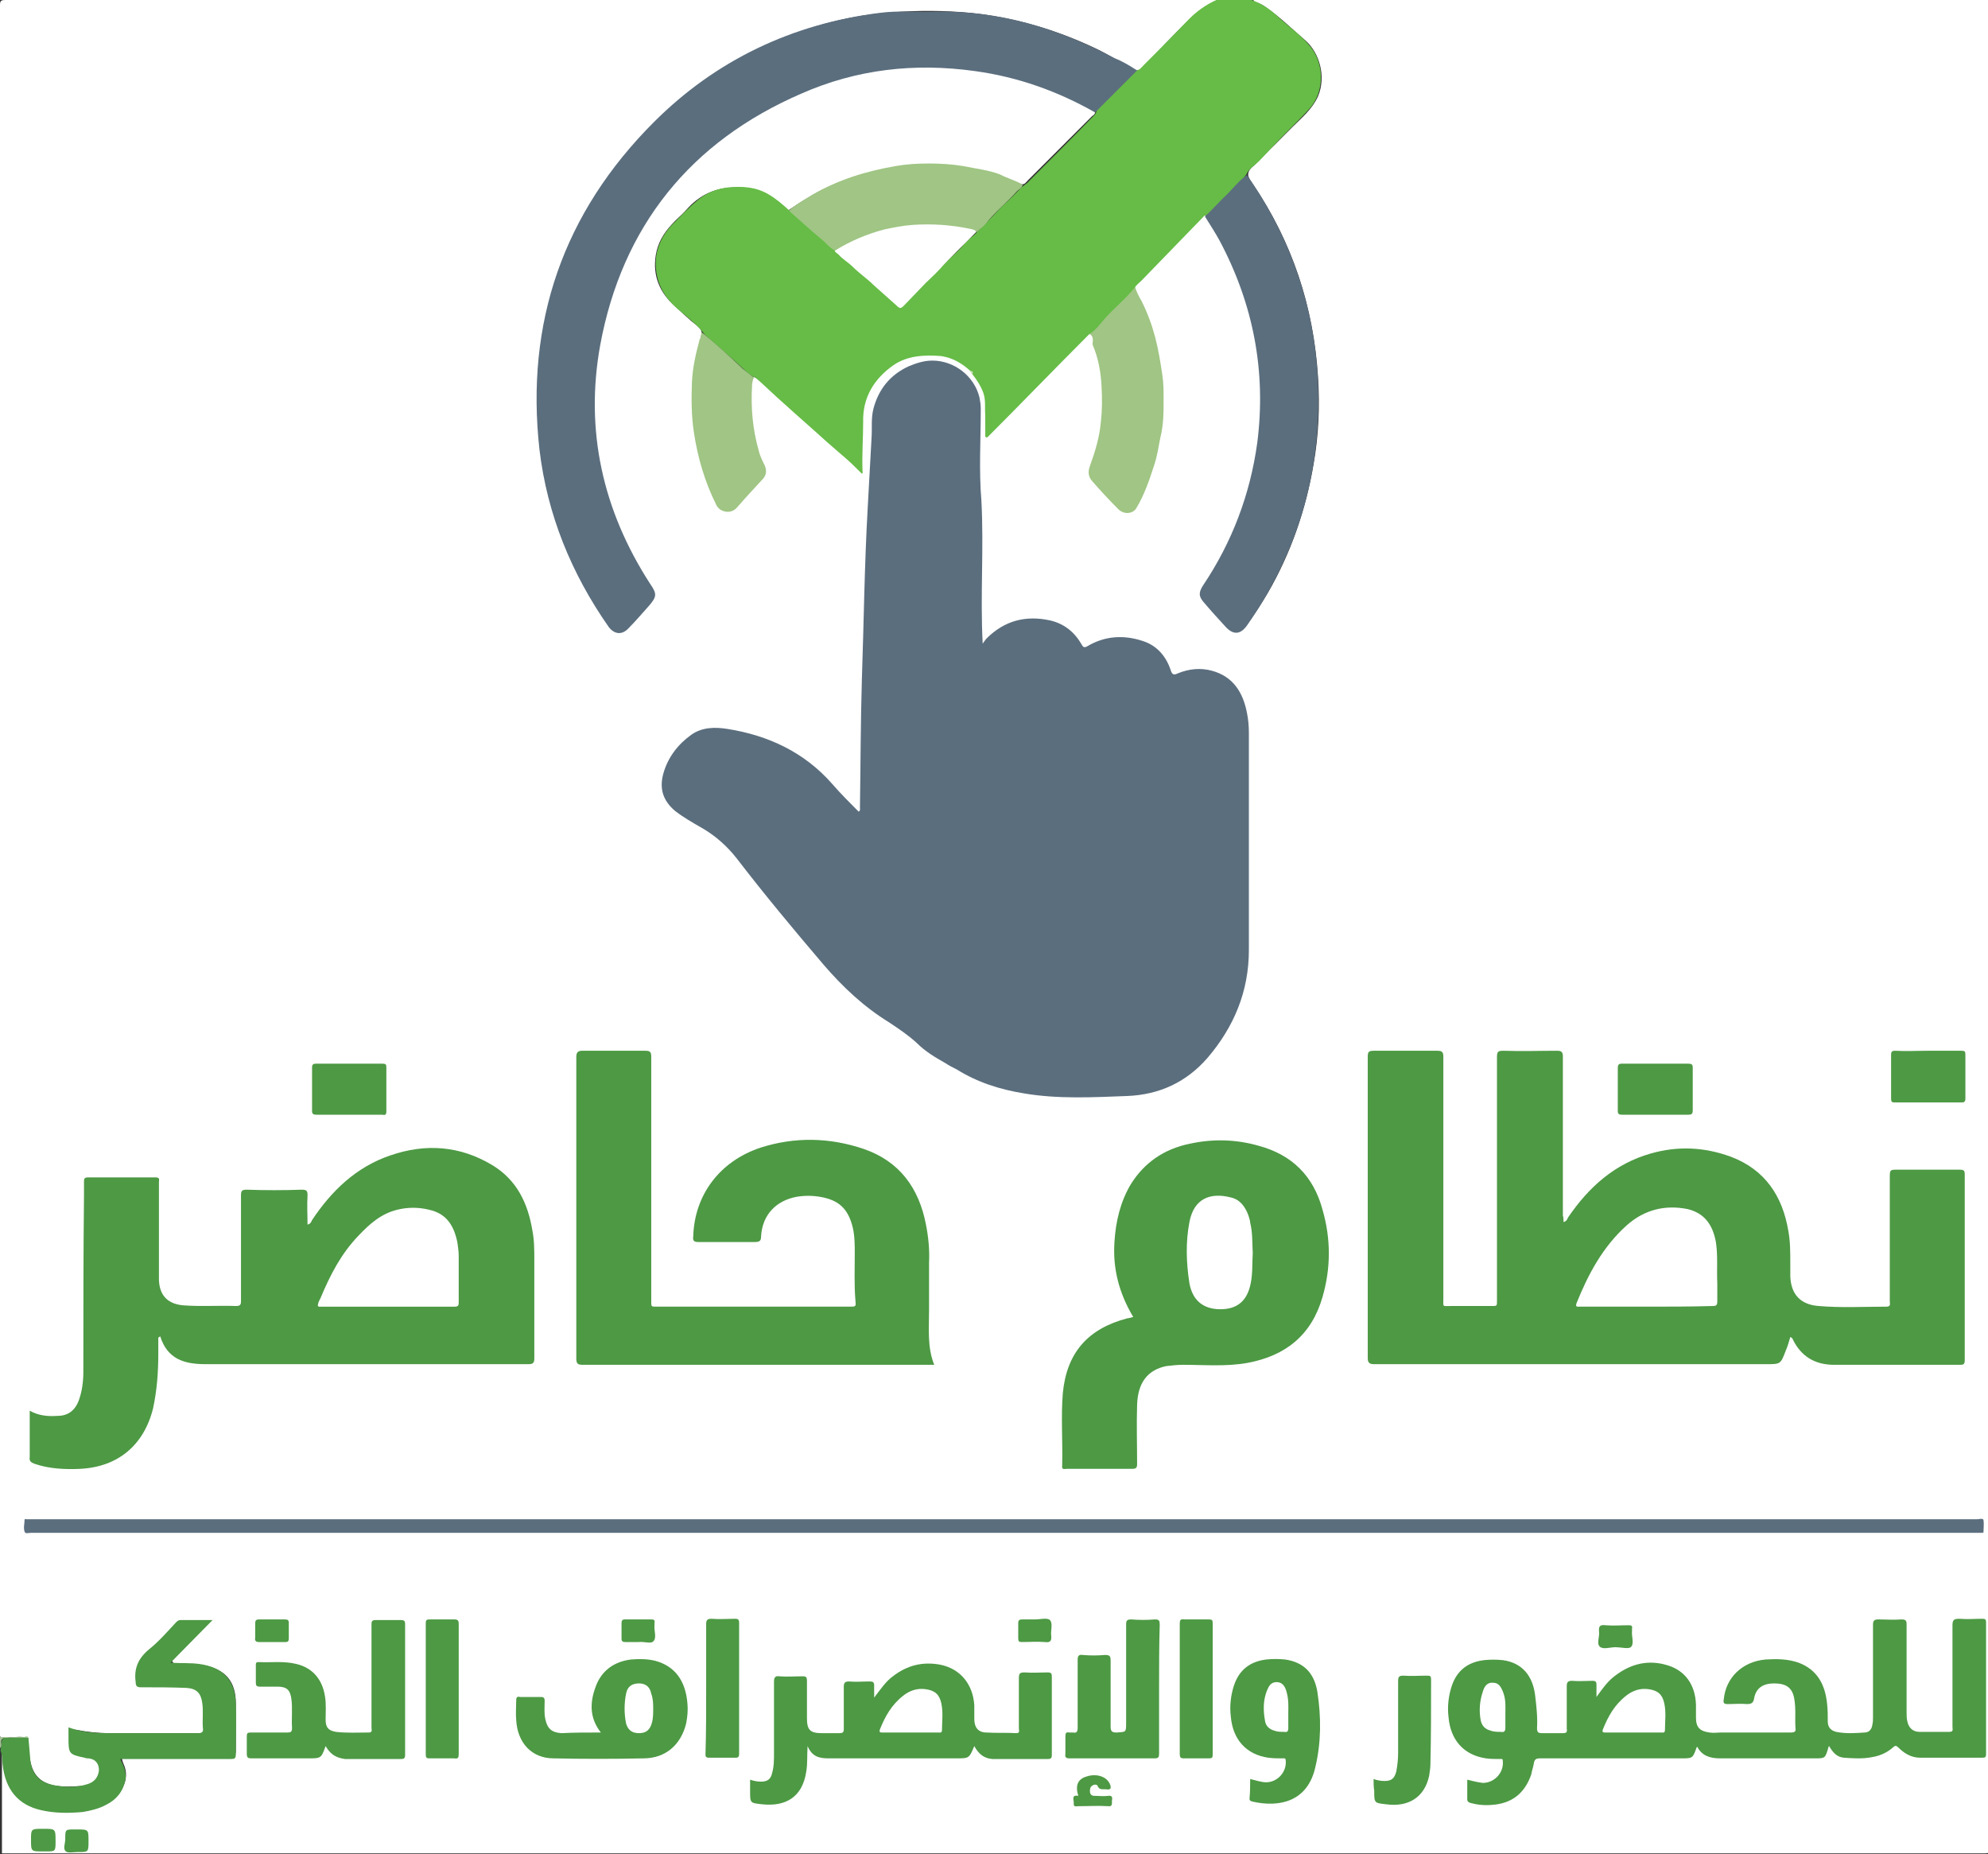 <?xml version="1.0" encoding="utf-8"?>
<!-- Generator: Adobe Illustrator 26.5.2, SVG Export Plug-In . SVG Version: 6.00 Build 0)  -->
<svg version="1.1" id="Layer_1" xmlns="http://www.w3.org/2000/svg" xmlns:xlink="http://www.w3.org/1999/xlink" x="0px" y="0px"
	 viewBox="0 0 307.7 286.9" style="enable-background:new 0 0 307.7 286.9;" xml:space="preserve">
<rect x="0" y="0" width="307.7" height="286.9" fill="#333333" stroke="none"/>
<style type="text/css">
	.st0{fill:#FFFFFF;}
	.st1{fill:#66BC46;}
	.st2{fill:#4D9944;}
	.st3{fill:#A5C295;}
	.st4{fill:#5B6E7E;}
	.st5{fill:#A0C584;}
	.st6{fill:#4E9944;}
	.st7{fill:#4E9945;}
	.st8{fill:#C6E2B4;}
</style>
<g>
	<path class="st0" d="M0,268.7C0,179.4,0,90.1,0,0.8C0,0.2,0.1,0,0.8,0c62.5,0,125,0,187.5,0c0,0.3-0.2,0.4-0.5,0.5
		C186.3,1,185.1,2,184,3.1c-2.4,2.3-4.7,4.8-7,7.2c-0.3,0.3-0.6,0.8-1.2,0.6c-2.1-1.1-4.1-2.4-6.2-3.4c-6.1-2.9-12.6-4.8-19.3-5.5
		c-4.1-0.4-8.2-0.4-12.2-0.1c-8.4,0.6-16.2,3.1-23.5,7.2c-4.4,2.4-8.4,5.4-12.1,8.8c-6.4,6-11.3,13-14.7,21.1
		c-2.1,5.1-3.4,10.4-4.1,15.8c-0.4,3.3-0.5,6.7-0.3,10c0.4,7.4,2.1,14.5,5,21.3c1.6,3.7,3.7,7.2,6,10.5c0.8,1.1,1.9,1.2,2.8,0.2
		c1.1-1.2,2.2-2.4,3.2-3.6c0.9-1.1,0.9-1.6,0.2-2.7c-4.5-6.8-7.3-14.2-8.3-22.2c-0.4-3.2-0.5-6.5-0.3-9.8c0.3-4.7,1.2-9.2,2.7-13.6
		c2.3-6.7,5.9-12.6,10.7-17.9c3.7-4.1,7.9-7.5,12.7-10.2c6-3.4,12.5-5.6,19.5-6.4c3-0.4,6-0.4,9-0.3c4.1,0.2,8.2,1,12.2,2.2
		c3.4,1,6.6,2.5,9.7,4.1c0.3,0.2,0.6,0.3,0.9,0.6c0.3,0.5-0.1,0.8-0.4,1c-1.2,1.2-2.4,2.4-3.6,3.6c-2.1,2.1-4.2,4.2-6.3,6.3
		c-0.3,0.3-0.5,0.7-1,0.6c-3.7-1.6-7.6-2.6-11.5-2.9c-3.3-0.3-6.7-0.1-10,0.6c-3.4,0.7-6.6,1.8-9.6,3.3c-1.7,0.9-3.3,1.9-4.9,3
		c-0.3,0.1-0.5-0.2-0.7-0.3c-0.8-0.8-1.7-1.5-2.7-2.1c-1.5-0.9-3.1-1.1-4.8-1.1c-3.1,0-5.6,1.1-7.7,3.5c-0.7,0.8-1.5,1.4-2.2,2.2
		c-1.3,1.4-2.2,2.9-2.5,4.8c-0.5,3.2,0.6,5.8,3,7.9c1.1,1,2.2,2.1,3.4,3c0.3,0.3,0.6,0.5,0.7,1c-0.1,1.3-0.6,2.5-0.8,3.8
		c-1,5.2-0.8,10.3,0.5,15.5c0.6,2.5,1.5,4.8,2.6,7.1c0.7,1.5,1.9,1.6,3.1,0.5c1.3-1.3,2.5-2.8,3.7-4.1c0.6-0.6,0.6-1.3,0.3-2.1
		c-1.1-2.3-1.5-4.8-1.8-7.4c-0.2-1.8-0.1-3.5,0-5.3c0-0.4,0-0.8,0.4-1.1c0.6,0.2,1.1,0.7,1.6,1.1c2.2,2,4.4,3.9,6.6,5.9
		c2.4,2.1,4.8,4.2,7.2,6.4c0.3,0.3,0.7,0.5,1,0.9c0.2-0.2,0.1-0.4,0.1-0.6c-0.1-2,0.1-4,0-6c-0.2-3.1,0.9-5.7,2.8-8
		c1.1-1.2,2.4-2.2,4-2.7c2.3-0.7,4.6-0.8,6.9-0.2c1.3,0.3,2.4,1,3.4,2.1c0.1,0.2,0.2,0.4,0.4,0.5c1.1,1.5,2,3,2,4.9
		c0,1.5-0.2,3,0.2,4.5c1.1-0.9,2.1-2,3-3c2.8-2.8,5.6-5.5,8.3-8.3c1.1-1.1,2.3-2.3,3.3-3.5c0.3-0.3,0.6-0.8,1.1-0.8
		c0.4,0.1,0.5,0.4,0.6,0.6c1.7,4.4,2,9,1.5,13.7c-0.2,2.1-0.9,4-1.6,5.9c-0.4,1.1-0.2,2,0.7,2.8c1.1,1.1,2.1,2.4,3.2,3.5
		c0.3,0.3,0.6,0.6,1.1,0.8c0.7,0.3,1.5-0.1,2-1c1.7-3,2.7-6.3,3.3-9.7c0.8-4.7,0.7-9.3-0.3-13.9c-0.6-2.8-1.5-5.5-2.8-8.1
		c-0.3-0.5-0.5-1-0.6-1.6c0-0.3,0.3-0.5,0.5-0.7c2.4-2.6,4.9-5,7.4-7.6c0.8-0.9,1.7-1.6,2.5-2.5c0.2-0.2,0.3-0.5,0.7-0.3
		c1.7,2.4,3.1,5,4.3,7.7c2.2,4.9,3.5,10,4.1,15.4c0.3,3.1,0.3,6.2,0.1,9.4c-0.3,4.2-1.1,8.2-2.4,12.2c-1.4,4.1-3.2,8.1-5.6,11.7
		c-0.2,0.4-0.5,0.7-0.7,1.1c-0.5,0.8-0.4,1.3,0.2,2.1c1.1,1.4,2.4,2.7,3.6,4c0.8,0.8,1.8,0.8,2.6-0.2c1.2-1.6,2.3-3.3,3.3-5
		c3.6-6.2,5.9-12.9,7.1-19.9c0.8-4.5,1-9,0.7-13.6c-0.7-10.9-4-20.9-10.2-30c-0.2-0.3-0.5-0.7-0.6-1.1c-0.1-0.7,0.4-1.2,0.9-1.6
		c1.1-1,2.1-2.2,3.2-3.2c0.9-0.9,1.8-1.8,2.7-2.7c1.5-1.5,3.1-2.8,4-4.8c1.3-3.1,0.2-6.7-1.9-8.6c-2-1.7-3.9-3.6-6.2-5.2
		c-0.4-0.3-0.8-0.5-1.3-0.7c-0.3-0.1-0.6-0.1-0.6-0.5c37.7,0,75.4,0,113.2,0c0.6,0,0.8,0.1,0.8,0.8c0,95.1,0,190.2,0,285.3
		c0,0.6-0.1,0.8-0.8,0.8c-102.3,0-204.6,0-306.9,0c0-5.3,0-10.6,0-16c0.4,0.1,0.4,0.4,0.4,0.7c0.2,0.8,0.2,1.7,0.4,2.5
		c0.6,2.8,2.3,4.7,5.1,5.5c3.4,0.9,6.7,0.9,10-0.4c1.2-0.5,2.2-1.3,2.8-2.5c0.6-1.2,0.7-2.4,0.1-3.7c-0.4-1-0.3-1.1,0.8-1.1
		c5,0,9.9,0,14.9,0c1.8,0,1.7,0.1,1.7-1.6c0-2.2,0-4.4,0-6.6c0-3.4-1.6-5.3-5-5.9c-1.2-0.2-2.4-0.2-3.6-0.2c-0.3,0-0.6,0-0.9-0.1
		c-0.3-0.1-0.4-0.3-0.3-0.6c0.2-0.3,0.4-0.5,0.6-0.8c1.6-1.6,3.2-3.2,4.8-4.8c0.1-0.1,0.2-0.2,0.2-0.4c-1.3,0-2.6,0-4,0
		c-0.4,0-0.7,0.3-1,0.5c-1.8,1.8-3.6,3.6-5.4,5.3c-0.4,0.4-0.5,0.8-0.5,1.3c0,0.6,0,1.1,0,1.7c0,0.9,0.1,1,1,1c1.7,0,3.4,0,5.1,0
		c0.7,0,1.3,0.1,2,0.2c1.1,0.2,1.8,0.9,2.1,1.9c0.5,1.6,0.3,3.2,0.3,4.8c0,0.4-0.3,0.6-0.7,0.7c-0.3,0-0.6,0-0.9,0
		c-4.5,0-9,0-13.5,0c-1.6,0-3.3-0.2-4.9-0.5c-0.6-0.1-0.8,0-0.8,0.6c0,0.4,0,0.9,0,1.3c0,1.2,0.1,1.3,1.2,1.7c0.5,0.2,1,0.3,1.4,0.4
		c0.9,0.1,1.6,0.5,1.8,1.4c0.3,0.9-0.1,1.8-0.8,2.4c-0.7,0.7-1.7,0.9-2.6,0.9c-1.2,0.1-2.5,0.1-3.7-0.1c-1.9-0.4-3.1-1.4-3.6-3.3
		c-0.2-0.7-0.3-1.5-0.4-2.3c0-0.6,0-1.2-0.3-1.7c-0.8-0.4-1.7-0.1-2.5-0.2C1,268.9,0.4,269.1,0,268.7z"/>
	<path class="st1" d="M193.7,0c1.5,0.5,2.8,1.4,3.9,2.4c1.8,1.7,3.8,3,5.3,4.9c2.1,2.7,2.1,6.9-0.2,9.5c-1.1,1.2-2.2,2.3-3.3,3.4
		c-1.5,1.5-3,3.1-4.5,4.7c-0.7,0.7-1.6,1.2-2,2.1c-0.6,0.8-1.3,1.6-2.1,2.3c-1,1-1.9,2-2.9,3c-0.4,0.4-0.8,1-1.5,1.1
		c-3.2,3.3-6.5,6.7-9.7,10c-0.3,0.3-0.7,0.6-1,1c-0.1,0.5-0.5,0.9-0.8,1.2c-1.8,1.8-3.6,3.6-5.3,5.5c-0.3,0.3-0.6,0.5-1,0.6
		c-5.3,5.3-10.5,10.7-15.8,16c-0.1,0-0.2-0.1-0.3-0.1c0-1.1,0-2.2,0-3.3c-0.1-1.2,0.1-2.4-0.3-3.5c-0.4-1.1-1-2-1.7-2.9
		c-0.1-0.2-0.2-0.4-0.3-0.5c-0.9-0.8-1.9-1.5-3-1.9c-0.5-0.2-1-0.3-1.5-0.4c-2.6-0.2-5.2-0.1-7.4,1.4c-3,2.1-4.8,5-4.7,8.8
		c0,2.5-0.2,5.1-0.1,7.6c0,0.1,0.1,0.3-0.1,0.4c-1-1-2-2-3.1-2.9c-0.8-0.7-1.5-1.3-2.3-2c-2.2-2-4.4-3.9-6.6-5.9
		c-1.5-1.3-3-2.8-4.5-4.1c-0.6-0.2-1.1-0.6-1.6-1.1c-2-1.9-4.2-3.7-6.2-5.5c-0.1-0.1-0.2-0.3-0.3-0.4c-1.1-1.3-2.5-2.4-3.8-3.5
		c-2.4-2-3.6-4.5-3.5-7.5c0.1-2.1,1-4,2.5-5.6c1.4-1.4,2.7-2.8,4.2-4c1.4-1.1,2.9-1.6,4.5-1.8c2.2-0.2,4.3-0.1,6.3,1.1
		c1.2,0.7,2.2,1.6,3.2,2.5c0.8,0.2,1.4,0.9,2,1.4c1.7,1.6,3.5,3.1,5.3,4.7c3.2,2.9,6.4,5.7,9.6,8.5c0.3,0.3,0.5,0.3,0.8,0
		c1.3-1.3,2.6-2.7,3.9-4c0.9-0.9,1.8-1.8,2.7-2.7c0.9-0.9,1.9-1.7,2.7-2.7c0.6-0.8,1.5-1.2,2.1-2c1.7-1.5,3.1-3.3,4.8-4.8
		c0.9-0.8,1.6-1.7,2.5-2.4c0.1-0.1,0.3-0.2,0.4-0.3c3.5-3.5,7-7,10.4-10.5c0.1-0.1,0.2-0.3,0.3-0.5c0-0.3,0.2-0.5,0.4-0.7
		c1.8-1.8,3.6-3.6,5.4-5.4c0.2-0.2,0.4-0.4,0.7-0.4c0.3-0.1,0.5-0.4,0.7-0.6c2.2-2.2,4.5-4.5,6.7-6.8c1.4-1.5,3-2.7,4.9-3.5
		C190.1,0,191.9,0,193.7,0z"/>
	<path class="st2" d="M4.4,268.9c0.1,1.2,0.2,2.3,0.3,3.5c0.3,2.3,1.5,3.5,3.9,3.9c1.7,0.3,3.3,0.3,4.9-0.2c1-0.3,1.6-0.9,1.8-2
		c0.1-1.1-0.5-1.9-1.6-2c-0.2,0-0.4,0-0.6-0.1c-2.4-0.5-2.5-0.6-2.5-3c0-0.5,0-1.1,0-1.7c2.7,1,5.4,0.9,8,0.9c4,0,8,0,12,0
		c0.7,0,0.9-0.2,0.8-0.8c-0.1-1.3,0.1-2.6-0.1-3.9c-0.2-1.5-0.9-2.2-2.4-2.3c-2.4-0.1-4.8-0.1-7.1-0.1c-0.6,0-0.8-0.2-0.8-0.8
		c-0.3-2.1,0.4-3.7,2.1-5.1c1.5-1.2,2.8-2.7,4.1-4.1c0.2-0.2,0.4-0.4,0.7-0.4c1.6,0,3.2,0,5,0c-2.2,2.2-4.3,4.4-6.5,6.6
		c1.6,0.1,3.1,0,4.5,0.2c3.6,0.5,5.5,2.5,5.6,6.1c0.1,2.6,0,5.3,0,7.9c0,0.6-0.2,0.7-0.7,0.7c-5.5,0-10.9,0-16.4,0
		c-0.2,0-0.4,0-0.8,0c0.6,1.1,1,2.1,0.8,3.3c-0.4,1.8-1.4,3-3,3.8c-1.1,0.6-2.4,0.9-3.6,1.1c-2.2,0.2-4.4,0.2-6.5-0.3
		c-3.5-0.8-5.5-3.2-5.9-7.1c-0.1-0.7,0-1.4-0.3-2c0-0.2,0-0.3,0-0.5c0.1-0.1,0.1-0.2,0.1-0.3c0.1-1.3,0.1-1.3,1.4-1.3
		C2.4,268.8,3.4,268.7,4.4,268.9z"/>
	<path class="st3" d="M4.4,268.9c-1.1,0-2.2,0-3.3,0c-0.7,0-1,0.2-0.9,0.9c0,0.2,0.1,0.5-0.2,0.7c0-0.6,0-1.1,0-1.7
		c1.3,0,2.6,0,3.8,0C4,268.7,4.2,268.6,4.4,268.9z"/>
	<path class="st4" d="M152.1,99.6c0.3-0.4,0.4-0.6,0.6-0.8c2.8-2.8,6.1-3.6,9.8-2.8c2.2,0.5,3.8,1.8,4.9,3.7
		c0.2,0.4,0.4,0.6,0.9,0.3c2.7-1.6,5.6-1.8,8.6-0.8c2.2,0.7,3.6,2.4,4.3,4.5c0.2,0.7,0.5,0.8,1.1,0.5c1.7-0.7,3.5-0.9,5.3-0.4
		c3.3,0.9,4.8,3.4,5.4,6.5c0.2,1,0.3,2,0.3,3.1c0,11.2,0,22.4,0,33.6c0,6.4-2.3,11.9-6.4,16.7c-3.3,3.8-7.5,5.7-12.4,5.9
		c-5.3,0.2-10.7,0.5-16-0.4c-3.7-0.6-7.2-1.7-10.4-3.7c-0.6-0.3-1.2-0.6-1.8-1c-1.6-0.9-3.1-1.8-4.4-3.1c-1.3-1.2-2.8-2.2-4.3-3.2
		c-3.9-2.4-7.2-5.5-10.2-9c-4.6-5.4-9.1-10.8-13.4-16.4c-1.5-1.9-3.3-3.5-5.4-4.7c-1.4-0.8-2.8-1.6-4.1-2.6
		c-1.9-1.6-2.5-3.5-1.8-5.9c0.7-2.4,2.2-4.4,4.3-5.9c1.7-1.2,3.7-1.2,5.6-0.9c6.3,1,11.9,3.6,16.2,8.5c1.3,1.5,2.7,2.9,4.1,4.3
		c0.3-0.2,0.2-0.4,0.2-0.6c0.1-6.6,0.1-13.2,0.3-19.9c0.3-8.8,0.4-17.7,0.9-26.5c0.2-3.7,0.4-7.3,0.6-10.9c0.1-1.5-0.1-3,0.3-4.5
		c0.8-3,2.6-5.2,5.4-6.5c1.2-0.5,2.4-0.9,3.7-0.9c3.4,0,6.5,2.4,7.3,5.7c0.1,0.6,0.2,1.1,0.2,1.7c0,4.8-0.3,9.6,0.1,14.3
		C152.3,85,151.7,92.1,152.1,99.6z"/>
	<path class="st2" d="M242,189.1c0.5-0.1,0.6-0.5,0.7-0.7c3.2-4.7,7.2-8.3,12.8-9.9c4.2-1.2,8.3-1,12.4,0.5c5.3,2,8,6.1,8.9,11.5
		c0.3,1.6,0.3,3.3,0.3,5c0,0.7,0,1.3,0,2c0.1,2.8,1.6,4.4,4.4,4.6c3.5,0.3,7,0.1,10.5,0.1c0.7,0,0.5-0.5,0.5-0.8
		c0-6.4,0-12.7,0-19.1c0-1.3,0-1.3,1.3-1.3c3.2,0,6.3,0,9.5,0c0.6,0,0.8,0.1,0.8,0.7c0,9.6,0,19.2,0,28.8c0,0.6-0.2,0.7-0.7,0.7
		c-6.5,0-13,0-19.5,0c-3,0-5.1-1.3-6.4-3.9c0-0.1-0.1-0.2-0.2-0.3c0,0,0,0-0.2-0.1c-0.2,0.7-0.4,1.4-0.7,2.1c-0.8,2.1-0.8,2.1-3,2.1
		c-20.2,0-40.5,0-60.7,0c-0.7,0-1-0.2-1-0.9c0-15.6,0-31.1,0-46.7c0-0.8,0.2-0.9,1-0.9c3.2,0,6.5,0,9.7,0c0.7,0,1,0.1,1,0.9
		c0,12.5,0,25,0,37.5c0,1.3-0.2,1.1,1.2,1.1c2,0,4,0,6,0c1.2,0,1.1,0.1,1.1-1.1c0-12.5,0-24.9,0-37.4c0-0.9,0.2-1,1-1
		c2.8,0.1,5.5,0,8.3,0c0.7,0,0.9,0.2,0.9,0.9c0,8.2,0,16.4,0,24.6C242,188.4,242,188.7,242,189.1z"/>
	<path class="st2" d="M24.5,207c0,0.8,0,1.7,0,2.5c0,2.8-0.2,5.6-0.8,8.4c-1.4,5.7-5.4,9.1-11.3,9.4c-2.4,0.1-4.8,0-7.1-0.8
		c-0.5-0.2-0.8-0.4-0.7-1c0-2.4,0-4.8,0-7.2c1.4,0.8,2.9,0.9,4.3,0.8c1.6,0,2.7-0.8,3.3-2.4c0.5-1.4,0.7-2.9,0.7-4.4
		c0-9.1,0-18.2,0.1-27.3c0-0.7,0-1.5,0-2.2c0-0.4,0.1-0.6,0.6-0.6c3.5,0,7,0,10.5,0c0.7,0,0.5,0.4,0.5,0.7c0,4.7,0,9.4,0,14
		c0,0.4,0,0.8,0,1.2c0.1,2.4,1.4,3.7,3.8,3.9c2.7,0.2,5.4,0,8.1,0.1c0.7,0,0.8-0.2,0.8-0.8c0-5.4,0-10.9,0-16.3
		c0-0.7,0.1-0.9,0.9-0.9c2.8,0.1,5.7,0.1,8.5,0c0.8,0,0.9,0.2,0.9,0.9c-0.1,1.5,0,3,0,4.5c0.5-0.1,0.6-0.5,0.7-0.7
		c3-4.5,6.8-8.2,12.1-10c5.5-1.9,10.8-1.5,15.8,1.5c3.8,2.3,5.5,5.9,6.2,10.1c0.3,1.5,0.3,3.1,0.3,4.6c0,5.1,0,10.1,0,15.2
		c0,0.7-0.2,0.9-0.9,0.9c-16.7,0-33.3,0-50,0c-3.3,0-5.9-0.8-7-4.3C24.6,206.9,24.5,207,24.5,207z"/>
	<path class="st2" d="M144.6,211.2c-0.4,0-0.6,0-0.9,0c-17.8,0-35.7,0-53.5,0c-0.8,0-1-0.2-1-1c0-15.5,0-31.1,0-46.6
		c0-0.7,0.2-1,0.9-1c3.3,0,6.5,0,9.8,0c0.7,0,0.9,0.2,0.9,0.9c0,12.5,0,25,0,37.6c0,1.2-0.1,1.1,1.1,1.1c9.9,0,19.7,0,29.6,0
		c1,0,1,0,0.9-1c-0.2-2.4-0.1-4.8-0.1-7.2c0-1.3,0-2.7-0.3-4c-0.7-2.9-2.1-4.3-5.1-4.8c-1.2-0.2-2.4-0.2-3.6,0
		c-3.2,0.6-5.3,2.8-5.5,6.1c0,0.7-0.2,0.9-1,0.9c-2.9,0-5.8,0-8.7,0c-0.7,0-0.9-0.2-0.8-0.9c0.2-6.4,4.1-11.6,10.4-13.7
		c5.3-1.7,10.7-1.6,16,0.2c5.5,1.9,8.5,6,9.6,11.6c0.4,2,0.6,4,0.5,6c0,2.4,0,4.9,0,7.3C143.8,205.6,143.5,208.5,144.6,211.2z"/>
	<path class="st4" d="M176,10.9c-2.2,2.2-4.3,4.3-6.5,6.5c-5.8-3.3-12-5.5-18.6-6.4c-9.3-1.3-18.3-0.3-26.9,3.5
		C106.9,21.9,96.3,35,92.9,53.4c-2.4,13.2,0.4,25.6,7.7,36.9c1.1,1.6,1.1,2-0.2,3.5c-1,1.1-2,2.3-3.1,3.4c-1,1.1-2.2,1-3.1-0.2
		c-5.8-8.3-9.5-17.4-10.7-27.4c-2.2-19.7,3.7-36.7,17.7-50.7c9.6-9.6,21.4-15.2,34.9-16.9c2.9-0.4,5.8-0.1,8.6-0.2
		c10-0.2,19.1,2.6,27.8,7.2C173.8,9.5,174.9,10.2,176,10.9z"/>
	<path class="st2" d="M175.4,203.8c-2.2-3.7-3.2-7.5-2.9-11.7c0.2-3.1,0.9-6.1,2.5-8.8c2.1-3.4,5.2-5.5,9.1-6.3
		c3.6-0.8,7.2-0.7,10.7,0.3c5.2,1.4,8.5,4.7,9.9,9.9c1.3,4.5,1.3,9,0,13.5c-1.7,5.9-5.7,9.1-11.6,10.2c-3.3,0.6-6.7,0.3-10,0.3
		c-0.9,0-1.7,0.1-2.6,0.2c-2.9,0.6-4.4,2.6-4.5,6c-0.1,3,0,6.1,0,9.1c0,0.6-0.1,0.8-0.8,0.8c-3.4,0-6.8,0-10.1,0
		c-0.3,0-0.8,0.2-0.7-0.5c0.1-3.7-0.2-7.5,0.1-11.2c0.6-6.3,3.9-10,10-11.6C174.7,204,175,203.9,175.4,203.8z"/>
	<path class="st2" d="M247.1,262.6c1-1.4,1.8-2.5,2.9-3.3c2.5-1.9,5.2-2.5,8.1-1.6c2.7,0.8,4.3,3,4.4,6.1c0,0.7,0,1.3,0,2
		c0,1.5,0.6,2.1,2.1,2.3c0.6,0.1,1.2,0,1.7,0c3.6,0,7.3,0,10.9,0c0.6,0,0.8-0.2,0.7-0.7c-0.1-1.5,0.1-3-0.2-4.6
		c-0.3-1.6-1.2-2.3-3.1-2.3c-1.7,0-2.8,0.7-3.1,2.3c-0.1,0.7-0.4,0.9-1.1,0.9c-1-0.1-2,0-3,0c-0.6,0-0.7-0.2-0.6-0.7
		c0.3-3.4,2.9-5.9,6.5-6.2c1.7-0.1,3.4-0.1,5.1,0.5c2.9,1.1,4.1,3.4,4.4,6.4c0.1,0.9,0.1,1.8,0.1,2.7c0,0.9,0.5,1.4,1.3,1.6
		c1.5,0.3,2.9,0.2,4.4,0.1c0.7,0,1.1-0.5,1.2-1.2c0.1-0.4,0.1-0.8,0.1-1.2c0-4.8,0-9.5,0-14.3c0-0.6,0.2-0.8,0.8-0.8
		c1.2,0,2.4,0.1,3.6,0c0.7,0,0.8,0.2,0.8,0.8c0,4.5,0,9.1,0,13.6c0,0.4,0,0.9,0.1,1.3c0.2,1.1,0.9,1.7,1.9,1.7c1.5,0,3,0,4.6,0
		c0.7,0,0.5-0.4,0.5-0.8c0-5.2,0-10.5,0-15.7c0-0.9,0.3-1,1.1-1c1.2,0.1,2.3,0,3.5,0c0.5,0,0.6,0.1,0.6,0.6c0,6.8,0,13.5,0,20.3
		c0,0.5-0.1,0.6-0.6,0.6c-3.2,0-6.4,0-9.6,0c-1.4,0-2.5-0.7-3.4-1.6c-0.3-0.3-0.5-0.3-0.8,0c-0.9,0.8-2,1.3-3.2,1.5
		c-1.5,0.3-2.9,0.2-4.4,0.1c-1.1-0.1-1.7-0.8-2.3-1.8c-0.1,0.1-0.1,0.1-0.1,0.2c-0.5,1.7-0.5,1.7-2.1,1.7c-4.9,0-9.8,0-14.7,0
		c-1.5,0-2.8-0.4-3.5-1.8c-0.1,0.1-0.1,0.1-0.1,0.1c-0.6,1.7-0.6,1.7-2.4,1.7c-7.3,0-14.5,0-21.8,0c-0.6,0-0.9,0.1-1,0.8
		c-0.1,0.6-0.3,1.1-0.4,1.7c-1,2.9-3,4.5-6.1,4.7c-1.1,0.1-2.2,0-3.3-0.3c-0.3-0.1-0.5-0.2-0.5-0.6c0-1,0-2,0-3
		c0.8,0.2,1.6,0.4,2.4,0.5c1.8,0,3.3-1.6,3.1-3.4c0-0.4-0.2-0.3-0.4-0.3c-0.7,0-1.5,0-2.2-0.1c-3.4-0.5-5.5-2.8-5.8-6.4
		c-0.2-1.6,0-3.3,0.5-4.8c0.8-2.4,2.5-3.7,5-4c1-0.1,1.9-0.1,2.9,0c2.9,0.4,4.6,2.3,5,5.4c0.2,1.7,0.4,3.4,0.3,5.1
		c0,0.7,0.2,0.8,0.8,0.8c1.1,0,2.1,0,3.2,0c0.5,0,0.7-0.1,0.6-0.7c0-2.2,0-4.4,0-6.6c0-0.6,0.2-0.8,0.8-0.8c1.1,0.1,2.2,0,3.2,0
		c0.4,0,0.6,0.1,0.6,0.6C247.1,261.2,247.1,261.7,247.1,262.6z"/>
	<path class="st4" d="M155.4,235.1c50.2,0,100.4,0,150.6,0c0.3,0,0.9-0.2,1,0.1c0.1,0.6,0,1.3,0,1.9c0,0.1-0.2,0.1-0.4,0.1
		c-0.2,0-0.4,0-0.7,0c-100.4,0-200.8,0-301.1,0c-0.4,0-0.9,0.2-1-0.2c-0.2-0.6,0-1.2,0-1.8c0-0.2,0.2-0.1,0.3-0.1c0.2,0,0.5,0,0.7,0
		C55,235.1,105.2,235.1,155.4,235.1z"/>
	<path class="st4" d="M186.5,33.5c1.2-1.1,2.2-2.3,3.4-3.4c1-1,1.9-2.2,3.1-3c6.4,9.1,10.1,19.2,10.9,30.3
		c1,14.4-2.6,27.5-10.9,39.4c-1,1.4-2.1,1.5-3.3,0.2c-1.1-1.2-2.2-2.4-3.3-3.7c-0.9-1-0.9-1.6-0.2-2.7c4.5-6.7,7.3-14.1,8.4-22.1
		c1.4-11-0.6-21.4-5.8-31.2C188.1,36,187.3,34.8,186.5,33.5z"/>
	<path class="st2" d="M150.8,270.2c-0.8,1.9-0.8,1.9-2.8,1.9c-6.6,0-13.1,0-19.7,0c-1.4,0-2.6-0.2-3.3-1.9c-0.1,1.5,0,2.7-0.2,3.9
		c-0.6,4.1-3.3,5.5-6.9,5.1c-1.8-0.2-1.8-0.2-1.8-2c0-0.6,0-1.2,0-1.8c0.6,0.2,1.1,0.3,1.7,0.3c1,0,1.5-0.4,1.7-1.3
		c0.3-1,0.3-2.1,0.3-3.1c0-3.7,0-7.4,0-11.1c0-0.6,0.2-0.9,0.8-0.8c1.2,0.1,2.4,0,3.7,0c0.5,0,0.6,0.2,0.6,0.7c0,1.9,0,3.9,0,5.8
		c0,1.8,0.5,2.3,2.3,2.3c0.9,0,1.8,0,2.7,0c0.5,0,0.7-0.1,0.7-0.6c0-2.2,0-4.4,0-6.6c0-0.6,0.2-0.8,0.8-0.8c1.1,0.1,2.1,0,3.2,0
		c0.5,0,0.7,0.1,0.7,0.6c0,0.5,0,1.1,0,1.9c1-1.3,1.8-2.5,2.9-3.3c2.2-1.7,4.6-2.3,7.3-1.8c3.1,0.6,5.1,3,5.3,6.3c0,0.7,0,1.4,0,2.1
		c0,1.3,0.6,2.1,1.9,2.1c1.5,0.1,3,0,4.6,0.1c0.6,0,0.4-0.4,0.4-0.7c0-2.6,0-5.2,0-7.8c0-0.8,0.2-0.9,0.9-0.9c1.2,0.1,2.4,0,3.6,0
		c0.5,0,0.6,0.2,0.6,0.6c0,4.1,0,8.1,0,12.2c0,0.5-0.2,0.6-0.6,0.6c-2.9,0-5.7,0-8.6,0C152.2,272.1,151.4,271.3,150.8,270.2z"/>
	<path class="st5" d="M158.3,28.6c-0.1,0.5-0.6,0.7-0.9,1c-1.5,1.7-3.4,3.2-4.8,5c-0.4,0.5-1,0.9-1.4,1.3c-2.5-0.6-5-0.9-7.5-0.9
		c-4.8,0-9.2,1.1-13.4,3.5c-0.3,0.2-0.6,0.4-1,0.3c-0.9-0.4-1.5-1.3-2.3-1.9c-1.7-1.4-3.3-2.9-4.9-4.3c1.1-1,2.4-1.7,3.7-2.5
		c4-2.3,8.2-3.6,12.8-4.4c1.7-0.3,3.4-0.4,5.1-0.4c1.8,0,3.6,0.1,5.4,0.4c1.9,0.4,3.9,0.6,5.7,1.3C155.9,27.6,157.2,27.9,158.3,28.6
		z"/>
	<path class="st5" d="M168.6,51.7c1-0.6,1.7-1.6,2.4-2.4c1.5-1.7,3.3-3.1,4.7-4.9c0.2,0.8,0.6,1.5,1,2.2c0.9,1.8,1.6,3.7,2.1,5.6
		c0.5,1.9,0.8,3.8,1.1,5.8c0.2,1.3,0.2,2.5,0.2,3.8c0,2,0,3.9-0.5,5.9c-0.3,1.5-0.5,3-1,4.4c-0.7,2.2-1.5,4.5-2.7,6.5
		c-0.5,0.9-1.9,1.1-2.8,0.2c-1.4-1.4-2.8-2.9-4.1-4.4c-0.6-0.7-0.6-1.5-0.3-2.3c0.8-2.2,1.5-4.5,1.7-6.9c0.2-1.8,0.2-3.5,0.1-5.3
		c-0.1-2.3-0.5-4.5-1.4-6.6C169.1,52.7,169.4,52,168.6,51.7z"/>
	<path class="st2" d="M50.4,270.2c-0.7,1.9-0.7,1.9-2.7,1.9c-2.9,0-5.9,0-8.8,0c-0.5,0-0.7-0.1-0.7-0.7c0-0.9,0-1.8,0-2.7
		c0-0.5,0.1-0.6,0.6-0.6c1.9,0,3.8,0,5.7,0c0.5,0,0.7-0.1,0.7-0.7c-0.1-1.5,0.1-3-0.1-4.5c-0.2-1.4-0.7-1.9-2.2-1.9
		c-0.9,0-1.8,0-2.7,0c-0.5,0-0.6-0.2-0.6-0.6c0-0.9,0-1.8,0-2.7c0-0.3,0-0.5,0.4-0.5c2,0.1,3.9-0.2,5.9,0.3c2.5,0.6,4,2.4,4.4,5
		c0.2,1.2,0.1,2.4,0.1,3.6c0,1.2,0.4,1.7,1.6,1.9c1.7,0.2,3.4,0.1,5.1,0.1c0.6,0,0.4-0.5,0.4-0.7c0-4.3,0-8.6,0-12.9
		c0-1.1,0-2.2,0-3.2c0-0.4,0.1-0.6,0.6-0.6c1.3,0,2.7,0,4,0c0.5,0,0.6,0.2,0.6,0.6c0,6.8,0,13.5,0,20.3c0,0.5-0.2,0.6-0.6,0.6
		c-2.9,0-5.8,0-8.7,0C51.9,272,51.1,271.4,50.4,270.2z"/>
	<path class="st2" d="M93,268.1c-1.8-2.3-1.7-4.7-0.8-7.1c0.9-2.5,2.9-3.9,5.5-4.2c1.2-0.1,2.5-0.1,3.7,0.2c3,0.8,4.7,3,5,6.6
		c0.1,1,0,2.1-0.2,3.1c-0.8,3.3-3.2,5.4-6.6,5.4c-4.6,0.1-9.3,0.1-13.9,0c-3.4,0-5.6-2.4-5.8-5.9c-0.1-1,0-2.1,0-3.1
		c0-0.5,0.2-0.6,0.6-0.5c1.1,0,2.2,0,3.2,0c0.4,0,0.6,0.1,0.6,0.6c0,0.9-0.1,1.9,0.1,2.8c0.3,1.5,1,2.1,2.5,2.2
		C88.8,268.1,90.8,268.1,93,268.1z"/>
	<path class="st5" d="M108.6,51.4c2.2,1.8,4.3,3.7,6.3,5.6c0.6,0.5,1.2,1,1.8,1.4c-0.2,0.4-0.3,0.9-0.3,1.3c-0.2,3.4,0.1,6.7,1,9.9
		c0.2,0.9,0.6,1.7,1,2.5c0.3,0.8,0.2,1.5-0.4,2.1c-1.3,1.4-2.6,2.8-3.9,4.3c-1,1.2-2.7,0.7-3.2-0.3c-1.8-3.6-2.9-7.3-3.5-11.3
		c-0.4-2.6-0.4-5.2-0.3-7.8c0.1-2.2,0.6-4.4,1.2-6.6C108.5,52.2,108.5,51.8,108.6,51.4z"/>
	<path class="st2" d="M179.4,261.4c0,3.3,0,6.7,0,10c0,0.5-0.1,0.7-0.7,0.7c-4.4,0-8.8,0-13.2,0c-0.5,0-0.7-0.2-0.6-0.7
		c0-0.9,0-1.8,0-2.7c0-0.5,0.1-0.7,0.6-0.6c0.2,0,0.4,0,0.6,0c0.5,0.1,0.7-0.1,0.7-0.7c0-3.5,0-7,0-10.5c0-0.6,0.1-0.9,0.8-0.8
		c1.1,0.1,2.3,0.1,3.4,0c0.7,0,0.9,0.1,0.9,0.9c0,3.4,0,6.8,0,10.1c0,0.7,0.1,1,0.9,1c1.5-0.1,1.5,0,1.5-1.5c0-5.1,0-10.1,0-15.2
		c0-0.6,0.1-0.8,0.8-0.8c1.2,0.1,2.4,0.1,3.7,0c0.6,0,0.7,0.2,0.7,0.8C179.4,254.7,179.4,258,179.4,261.4z"/>
	<path class="st2" d="M193.5,275.3c0.9,0.2,1.7,0.5,2.5,0.5c1.7,0,3.2-1.6,3-3.4c0-0.4-0.3-0.3-0.5-0.3c-0.7,0-1.4,0-2.2-0.1
		c-3.4-0.5-5.5-2.8-5.8-6.4c-0.2-1.6,0-3.3,0.5-4.8c0.8-2.4,2.5-3.7,5-4c1-0.1,1.9-0.1,2.9,0c2.8,0.4,4.5,2,5,5
		c0.6,3.9,0.6,7.8-0.3,11.6c-1.2,5.5-5.7,6.3-9.7,5.4c-0.3-0.1-0.5-0.1-0.5-0.5C193.5,277.3,193.5,276.3,193.5,275.3z"/>
	<path class="st2" d="M71,261.4c0,3.3,0,6.6,0,10c0,0.6-0.1,0.8-0.7,0.7c-1.2,0-2.5,0-3.7,0c-0.5,0-0.7,0-0.7-0.6
		c0-6.8,0-13.5,0-20.3c0-0.6,0.2-0.6,0.7-0.6c1.2,0,2.5,0,3.7,0c0.6,0,0.7,0.2,0.7,0.7C71,254.7,71,258,71,261.4z"/>
	<path class="st2" d="M109.3,261.3c0-3.3,0-6.6,0-10c0-0.6,0.2-0.8,0.8-0.8c1.2,0.1,2.5,0,3.7,0c0.4,0,0.6,0.1,0.6,0.6
		c0,6.8,0,13.6,0,20.3c0,0.4-0.1,0.6-0.5,0.6c-1.4,0-2.8,0-4.2,0c-0.6,0-0.5-0.4-0.5-0.7C109.3,268,109.3,264.7,109.3,261.3z"/>
	<path class="st2" d="M182.6,261.3c0-3.3,0-6.6,0-10c0-0.6,0.1-0.8,0.7-0.7c1.3,0,2.5,0,3.8,0c0.5,0,0.6,0.1,0.6,0.6
		c0,6.8,0,13.5,0,20.3c0,0.5-0.1,0.6-0.6,0.6c-1.3,0-2.6,0-3.9,0c-0.5,0-0.6-0.2-0.6-0.7C182.6,268,182.6,264.7,182.6,261.3z"/>
	<path class="st2" d="M212.6,275.3c0.6,0.2,1.1,0.3,1.7,0.3c1.1,0,1.5-0.4,1.8-1.4c0.2-1,0.3-2,0.3-3c0-3.7,0-7.4,0-11
		c0-0.7,0.1-0.9,0.8-0.9c1.2,0.1,2.4,0,3.7,0c0.5,0,0.6,0.1,0.6,0.6c0,4.3,0,8.7-0.1,13c0,0.6-0.1,1.3-0.2,1.9
		c-0.7,3.3-3.2,4.9-6.7,4.4c-1.8-0.2-1.8-0.2-1.8-2.1C212.6,276.5,212.6,275.9,212.6,275.3z"/>
	<path class="st2" d="M256.2,172.5c-1.7,0-3.4,0-5.1,0c-0.5,0-0.7-0.1-0.7-0.6c0-2.2,0-4.4,0-6.6c0-0.5,0.1-0.7,0.6-0.7
		c3.4,0,6.9,0,10.3,0c0.5,0,0.7,0.1,0.7,0.6c0,2.2,0,4.4,0,6.6c0,0.6-0.2,0.7-0.7,0.7C259.6,172.5,257.9,172.5,256.2,172.5z"/>
	<path class="st2" d="M54.1,172.5c-1.7,0-3.4,0-5.1,0c-0.5,0-0.7-0.1-0.7-0.6c0-2.2,0-4.5,0-6.7c0-0.5,0.2-0.6,0.6-0.6
		c3.4,0,6.9,0,10.3,0c0.5,0,0.6,0.1,0.6,0.6c0,2.3,0,4.5,0,6.8c0,0.5-0.2,0.6-0.6,0.5C57.6,172.5,55.9,172.5,54.1,172.5z"/>
	<path class="st2" d="M298.4,162.6c1.7,0,3.4,0,5.2,0c0.5,0,0.6,0.1,0.6,0.6c0,2.3,0,4.5,0,6.8c0,0.5-0.2,0.6-0.6,0.6
		c-3.4,0-6.9,0-10.3,0c-0.5,0-0.6-0.1-0.6-0.6c0-2.3,0-4.5,0-6.8c0-0.5,0.2-0.6,0.6-0.6C295,162.7,296.7,162.6,298.4,162.6z"/>
	<path class="st6" d="M166.9,277.9c-0.5-1.6-0.1-2.6,1.3-3c1.5-0.5,3.1,0,3.6,1.2c0.2,0.5,0.2,0.9-0.5,0.8c-0.5-0.1-1.1,0.2-1.4-0.5
		c-0.1-0.3-0.5-0.3-0.8-0.1c-0.4,0.2-0.4,0.6-0.4,0.9c0,0.4,0.2,0.7,0.7,0.7c0.7,0,1.4,0.1,2.1,0c0.7-0.1,0.7,0.3,0.6,0.8
		c0,0.4,0.1,0.9-0.6,0.8c-1.5-0.1-3,0-4.5,0c-0.4,0-0.9,0.2-0.8-0.5C166.2,278.5,165.8,277.7,166.9,277.9z"/>
	<path class="st2" d="M42,254.1c-0.6,0-1.3,0-1.9,0c-0.5,0-0.7-0.2-0.6-0.7c0-0.7,0-1.5,0-2.2c0-0.4,0.1-0.6,0.6-0.6
		c1.3,0,2.7,0,4,0c0.4,0,0.6,0.1,0.6,0.5c0,0.8,0,1.7,0,2.5c0,0.4-0.2,0.5-0.5,0.5C43.3,254.1,42.6,254.1,42,254.1z"/>
	<path class="st2" d="M98.8,254.1c-0.7,0-1.3,0-2,0c-0.4,0-0.6-0.1-0.6-0.5c0-0.8,0-1.6,0-2.4c0-0.4,0.1-0.6,0.5-0.6
		c1.4,0,2.7,0,4.1,0c0.4,0,0.6,0.1,0.5,0.5c0,0.1,0,0.3,0,0.4c-0.1,0.8,0.4,2-0.2,2.5C100.8,254.4,99.7,254,98.8,254.1
		C98.8,254.1,98.8,254.1,98.8,254.1z"/>
	<path class="st2" d="M160.2,250.6c0.8,0,1.9-0.3,2.3,0.1c0.5,0.5,0.1,1.6,0.2,2.4c0.1,0.9-0.2,1.1-1,1c-1.2-0.1-2.3,0-3.5,0
		c-0.5,0-0.6-0.1-0.6-0.6c0-0.8,0-1.6,0-2.3c0-0.5,0.2-0.6,0.6-0.6C158.9,250.6,159.6,250.6,160.2,250.6
		C160.2,250.6,160.2,250.6,160.2,250.6z"/>
	<path class="st2" d="M250,254.9c-0.8,0-1.9,0.4-2.4-0.1c-0.5-0.5,0-1.5-0.1-2.3c-0.1-0.9,0.2-1.1,1-1c1.2,0.1,2.4,0,3.6,0
		c0.4,0,0.6,0.1,0.5,0.5c0,0.1,0,0.3,0,0.4c-0.1,0.8,0.4,2-0.2,2.5C252,255.2,250.9,254.9,250,254.9z"/>
	<path class="st7" d="M6.6,286.5c-1.8,0-1.8,0-1.8-1.8c0-1.7,0-1.7,1.9-1.7c1.9,0,1.9,0,1.9,1.9c0,1.6,0,1.6-1.5,1.6
		C6.9,286.5,6.8,286.5,6.6,286.5z"/>
	<path class="st2" d="M11.9,283.1c1.8,0,1.8,0,1.8,1.8c0,1.7,0,1.7-1.7,1.7c-0.6,0-1.5,0.2-1.8-0.1c-0.5-0.4-0.1-1.2-0.1-1.9
		c0-1.5,0-1.5,1.4-1.5C11.5,283.1,11.7,283.1,11.9,283.1z"/>
	<path class="st8" d="M150.2,57.4c0.3,0,0.5,0.1,0.3,0.5C150.3,57.8,150.2,57.6,150.2,57.4z"/>
	<path class="st0" d="M129.2,38.8c2.4-1.5,5-2.6,7.7-3.3c1.4-0.3,2.9-0.6,4.4-0.7c3-0.2,5.9,0,8.8,0.6c0.4,0.1,0.8,0.1,1,0.5
		c-1,1-2.1,2.1-3.1,3.1c-0.9,0.9-1.7,1.7-2.5,2.6c-0.9,1-2,1.9-2.9,2.9c-0.9,0.9-1.8,1.9-2.7,2.8c-0.4,0.4-0.6,0.5-1,0.1
		c-1.2-1.1-2.5-2.2-3.7-3.3c-1-1-2.2-1.8-3.2-2.8c-0.7-0.7-1.6-1.2-2.2-1.9C129.6,39.2,129.3,39.1,129.2,38.8z"/>
	<path class="st0" d="M254.8,202.2c-3.4,0-6.9,0-10.3,0c-0.3,0-0.7,0.1-0.5-0.5c1.8-4.5,4.1-8.8,7.8-12.1c2.7-2.4,5.9-3.2,9.4-2.5
		c2.5,0.6,3.9,2.3,4.4,5.2c0.3,2.1,0.1,4.2,0.2,6.3c0,0.9,0,1.9,0,2.8c0,0.6-0.2,0.7-0.7,0.7C261.6,202.2,258.2,202.2,254.8,202.2z"
		/>
	<path class="st0" d="M49.2,202.1c0-0.5,0.2-0.8,0.4-1.2c1.5-3.6,3.2-6.9,5.9-9.7c1.7-1.8,3.5-3.4,6-4c1.6-0.4,3.3-0.4,4.9,0
		c2.8,0.6,3.9,2.6,4.4,5.1c0.1,0.7,0.2,1.4,0.2,2.1c0,2.4,0,4.8,0,7.2c0,0.4-0.1,0.6-0.6,0.6c-7,0-14.1,0-21.1,0
		C49.3,202.2,49.3,202.1,49.2,202.1z"/>
	<path class="st0" d="M193.9,193.9c-0.1,1.5,0,3.1-0.3,4.6c-0.5,2.7-2,4.1-4.7,4.1c-2.6,0-4.3-1.3-4.8-4c-0.5-3.2-0.6-6.4,0-9.5
		c0.7-3.7,3.3-4.6,6.4-3.8c1.4,0.3,2.2,1.4,2.7,2.7c0.1,0.4,0.3,0.8,0.3,1.2C193.9,190.8,193.8,192.3,193.9,193.9z"/>
	<path class="st0" d="M252.7,268.1c-1.4,0-2.8,0-4.2,0c-0.3,0-0.6,0-0.4-0.5c0.8-2,1.8-3.8,3.6-5.2c1-0.8,2.2-1.2,3.5-1
		c1.4,0.2,2.1,0.8,2.4,2.2c0.3,1.4,0.1,2.8,0.1,4.1c0,0.5-0.3,0.4-0.6,0.4C255.6,268.1,254.1,268.1,252.7,268.1z"/>
	<path class="st0" d="M233,265.2c0,0.9,0,1.6,0,2.2c0,0.5-0.2,0.7-0.7,0.6c-0.5,0-1.1,0-1.6-0.2c-0.8-0.2-1.3-0.7-1.5-1.5
		c-0.3-1.5-0.2-3,0.3-4.5c0.2-0.7,0.6-1.5,1.6-1.4c0.8,0,1.2,0.5,1.6,1.6C233.1,263.1,233,264.3,233,265.2z"/>
	<path class="st0" d="M140.8,268.1c-1.4,0-2.8,0-4.2,0c-0.3,0-0.6,0-0.4-0.5c0.8-2,1.8-3.8,3.6-5.2c1-0.8,2.2-1.2,3.5-1
		c1.4,0.2,2.1,0.8,2.4,2.2c0.3,1.4,0.1,2.8,0.1,4.1c0,0.5-0.3,0.4-0.6,0.4C143.7,268.1,142.2,268.1,140.8,268.1z"/>
	<path class="st0" d="M101.1,264.4c0,0.7,0,1.5-0.2,2.2c-0.3,1.1-0.9,1.6-2,1.6c-1.1,0-1.7-0.5-2-1.5c-0.3-1.5-0.3-3.1,0-4.6
		c0.2-1.1,0.9-1.6,2-1.6c1,0,1.7,0.5,1.9,1.6C101.1,262.9,101.1,263.7,101.1,264.4z"/>
	<path class="st0" d="M199.4,265.1c0,1,0,1.7,0,2.4c0,0.4-0.2,0.6-0.6,0.5c-0.6,0-1.1,0-1.6-0.2c-0.7-0.2-1.3-0.7-1.4-1.5
		c-0.3-1.6-0.3-3.2,0.3-4.7c0.3-0.7,0.6-1.3,1.5-1.3c0.9,0,1.3,0.7,1.5,1.4C199.5,263,199.4,264.2,199.4,265.1z"/>
</g>
</svg>
